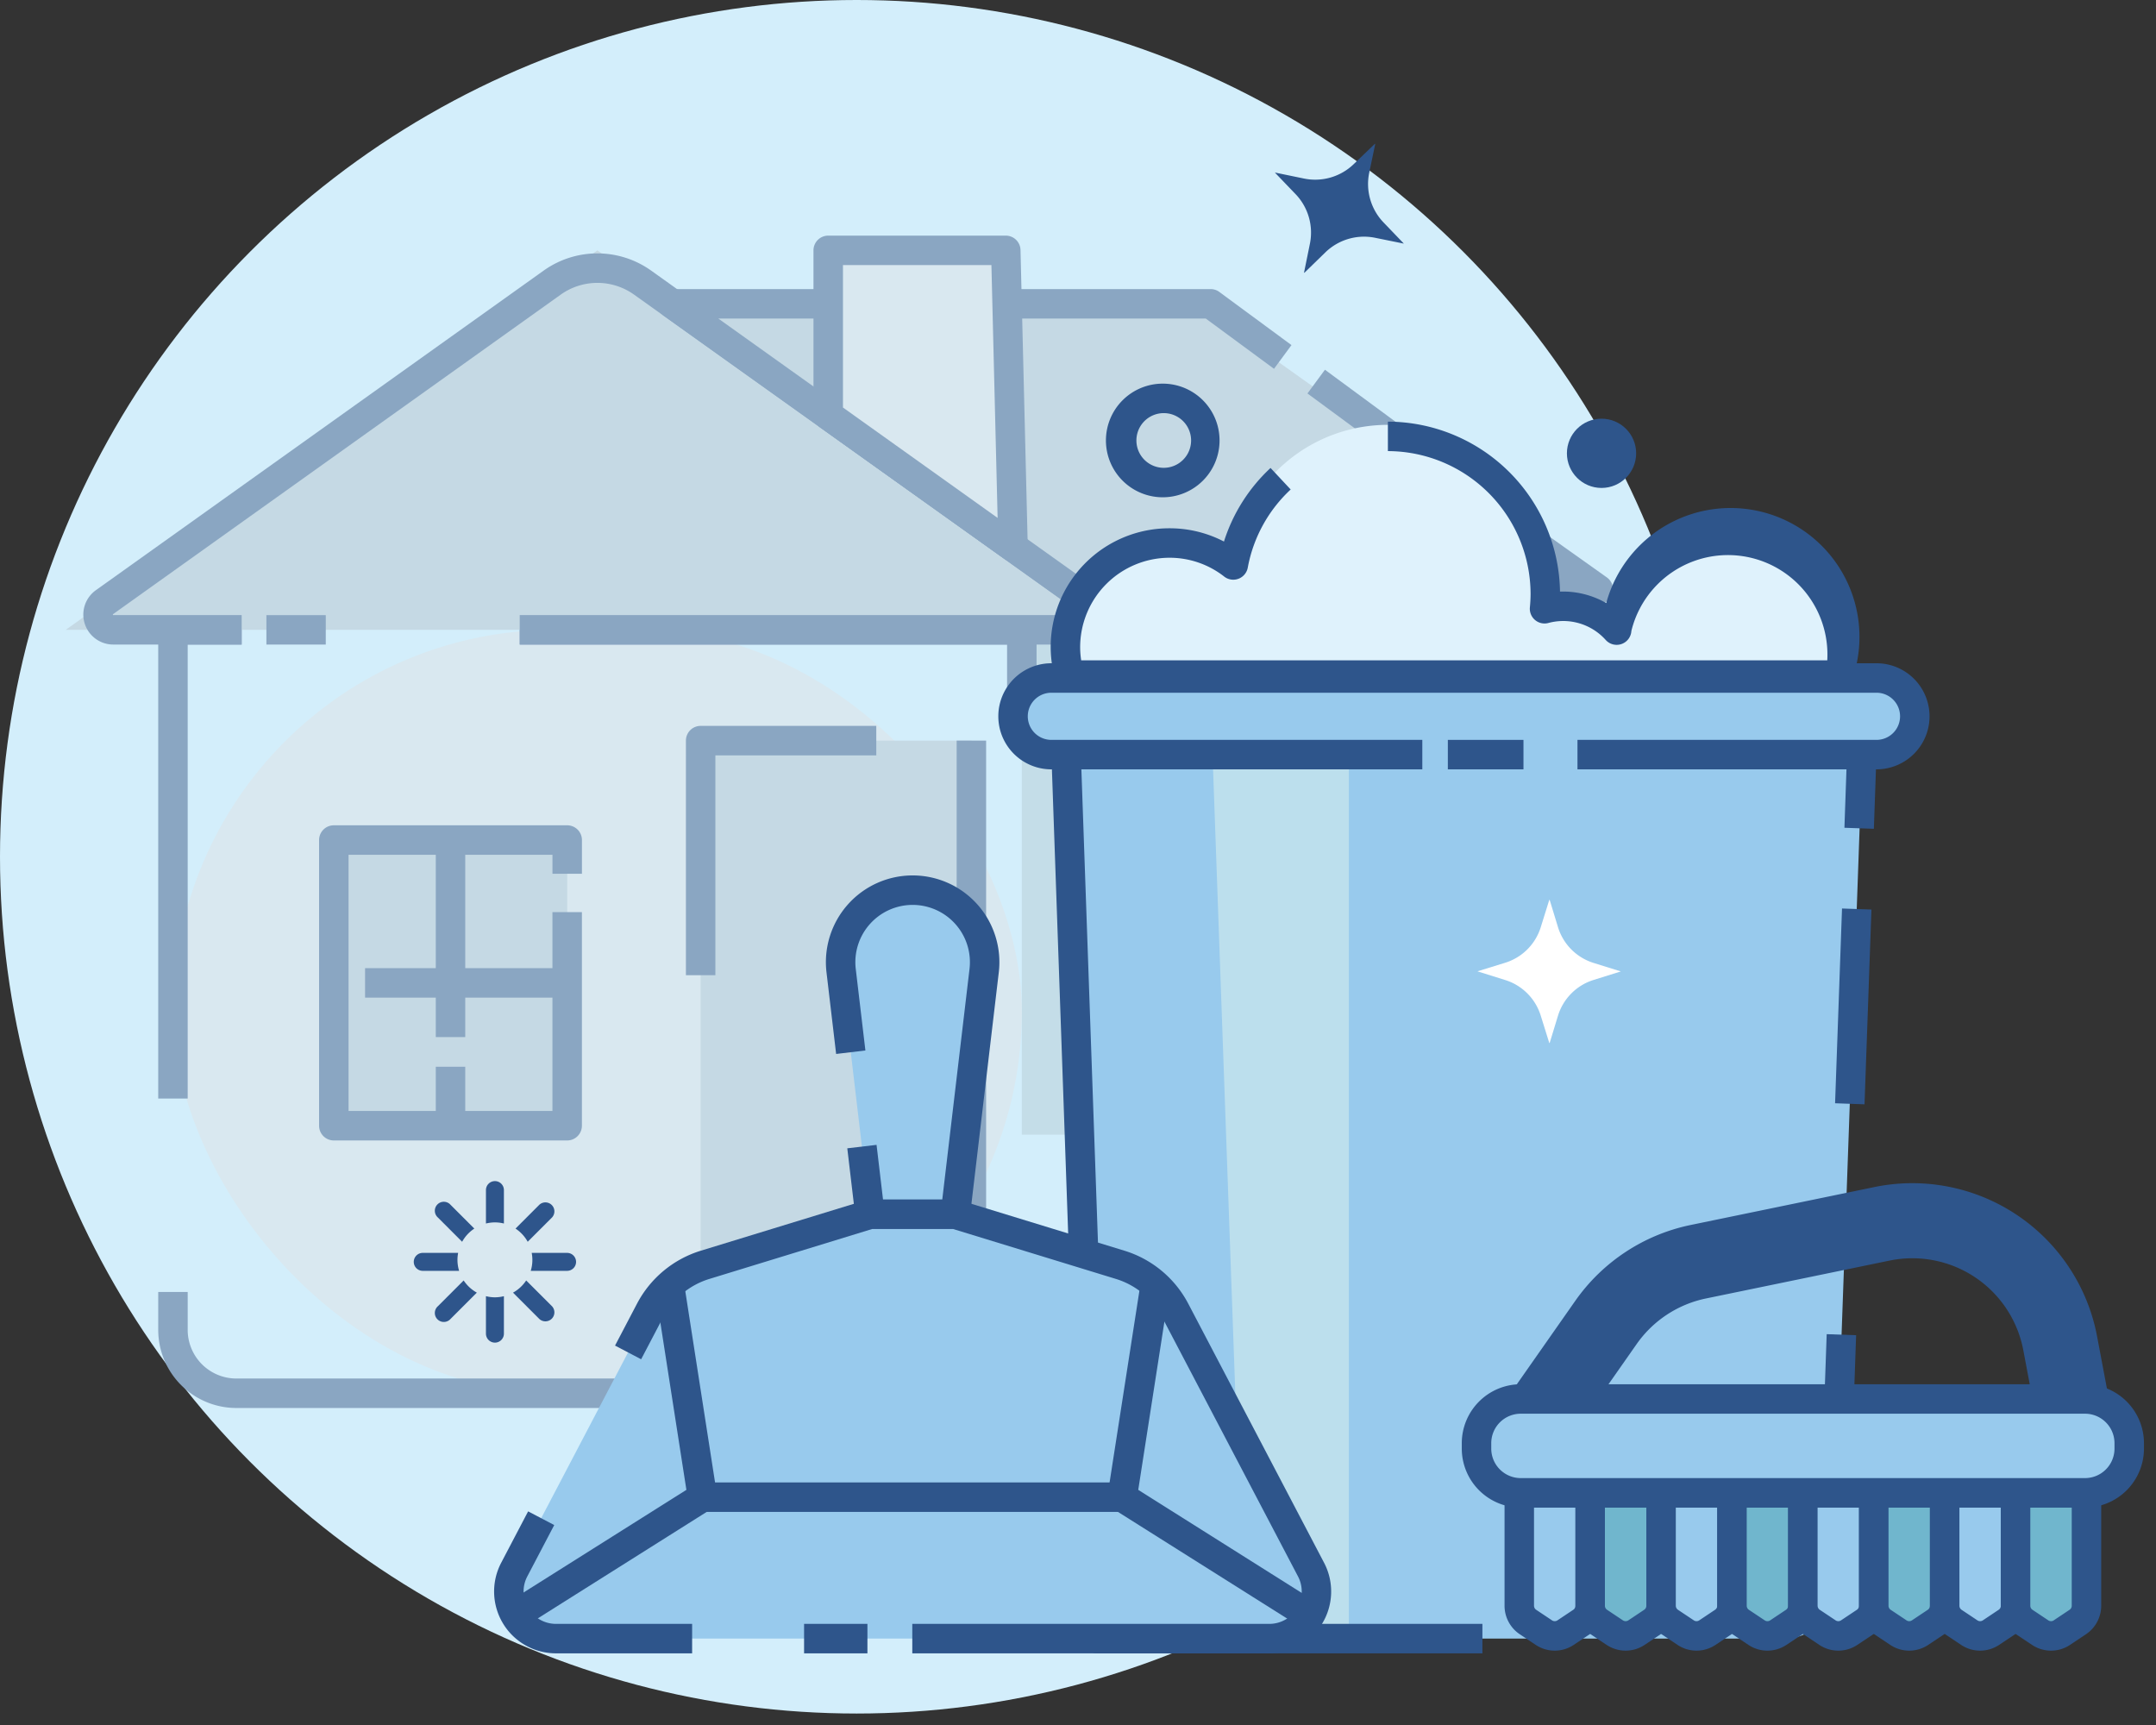 <?xml version="1.0" encoding="UTF-8"?>
<svg xmlns="http://www.w3.org/2000/svg" width="120" height="96" viewBox="0 0 120 96">
  <rect x="0" y="0" width="120" height="96" fill="#333333" stroke="none"/>
  <g fill="none" fill-rule="evenodd">
    <path d="M0-12h120v120H0z"></path>
    <g fill-rule="nonzero">
      <circle cx="47.681" cy="47.681" r="47.681" fill="#D3EEFB"></circle>
      <path fill="#C4DDE8" d="M56.873 32.802h27.798v30.344H56.873z"></path>
      <rect width="47.246" height="42.486" x="9.627" y="35.052" fill="#D9E8F0" rx="21.243"></rect>
      <path fill="#8AA6C2" d="M56.873 78.358h-43.72a4.35 4.35 0 0 1-4.346-4.346v-2.111h1.64v2.111a2.709 2.709 0 0 0 2.706 2.706h43.72v1.64zM57.693 39.263h-1.64v-3.391H28.928v-1.64h27.946a.82.82 0 0 1 .82.82v4.21zM10.447 61.136h-1.64V35.052a.82.82 0 0 1 .82-.82h3.823v1.64h-3.003v25.264z"></path>
      <path fill="#C5D9E4" d="M62.843 35.052H3.658l29.592-21.12z"></path>
      <path fill="#8AA6C2" d="M59.395 35.872H28.927v-1.64h30.468a.284.284 0 0 0 .165-.515L35.29 16.396a3.512 3.512 0 0 0-4.08 0L6.29 34.181a.04.04 0 0 0 0 .05h7.161v1.64H6.305a1.668 1.668 0 0 1-.969-3.025L30.258 15.06a5.152 5.152 0 0 1 5.985 0l24.27 17.321a1.924 1.924 0 0 1-1.118 3.49z"></path>
      <path fill="#C5D9E4" d="M88.958 32.802H59.69L37.42 16.908H66.6z"></path>
      <path fill="#8AA6C2" d="M72.771 21.897l.973-1.32 4.421 3.256-.972 1.32z"></path>
      <path fill="#8AA6C2" d="M76.385 33.622H59.69a.82.82 0 0 1-.476-.153l-22.27-15.894a.82.82 0 0 1 .475-1.487h29.962a.82.82 0 0 1 .487.16l4.014 2.957-.973 1.32-3.797-2.797H39.98l19.973 14.254h16.432v1.64z"></path>
      <path fill="#C5D9E4" d="M18.581 46.751h12.988v15.898H18.581z"></path>
      <path fill="#8AA6C2" d="M31.569 63.469H18.58a.82.82 0 0 1-.82-.82V46.75a.82.82 0 0 1 .82-.82H31.57a.82.82 0 0 1 .82.82v1.876h-1.64v-1.056H19.4v14.258h11.348V50.762h1.64v11.887a.82.82 0 0 1-.82.82z"></path>
      <path fill="#8AA6C2" d="M24.255 59.367h1.64v3.282h-1.64zM24.255 46.751h1.64v10.965h-1.64z"></path>
      <path fill="#8AA6C2" d="M20.32 53.88h11.249v1.64H20.32z"></path>
      <path fill="#C5D9E4" d="M38.997 41.217h15.069v36.3H38.997z"></path>
      <path fill="#8AA6C2" d="M39.817 54.273h-1.64V41.217a.82.82 0 0 1 .82-.82h9.776v1.64h-8.956v12.236zM54.066 78.337H38.997v-1.64h14.249v-35.48h1.64v36.3a.82.82 0 0 1-.82.82z"></path>
      <path fill="#D9E8F0" d="M56.386 30.444L46.098 23.1v-9.169h9.883z"></path>
      <path fill="#8AA6C2" d="M56.386 31.264a.82.82 0 0 1-.476-.153L45.62 23.77a.82.82 0 0 1-.343-.668v-9.169a.82.82 0 0 1 .82-.82h9.883a.82.82 0 0 1 .82.8l.404 16.512a.82.82 0 0 1-.82.84zm-9.468-8.585l8.608 6.144-.345-14.07h-8.263v7.926zM14.827 34.232h3.305v1.64h-3.305zM85.491 39.607h-1.64v-6.805a.82.82 0 0 1 .82-.82h1.718l-5.404-3.842.95-1.337 7.498 5.33a.82.82 0 0 1-.475 1.489H85.49v5.985z"></path>
      <path fill="#98CAED" d="M87.855 41.668h13.05a2.66 2.66 0 0 1 2.658 2.755l-1.575 44.203a2.66 2.66 0 0 1-2.659 2.566H63.631a2.66 2.66 0 0 1-2.658-2.566l-1.576-44.203a2.66 2.66 0 0 1 2.66-2.755h17.107"></path>
      <path fill="#BCDFED" d="M75.077 41.668h-7.6l1.765 49.524h5.835z"></path>
      <path fill="#2E558B" d="M102.138 61.399l.386-10.839 1.638.058-.385 10.84zM82.51 92.012H61.063a.82.82 0 0 1-.82-.791L58.48 40.877a.82.82 0 0 1 .82-.849h44.361a.82.82 0 0 1 .82.849l-.184 5.247-1.639-.057.154-4.399H60.148l1.708 48.704h20.653v1.64zM101.17 88.472l.501-14.223 1.639.058-.5 14.222z"></path>
      <rect width="50.189" height="4.264" x="56.386" y="37.732" fill="#98CAED" rx="2.132"></rect>
      <path fill="#2E558B" d="M104.443 42.816H87.8v-1.64h16.643a1.312 1.312 0 0 0 0-2.624H58.517a1.312 1.312 0 1 0 0 2.624h20.647v1.64H58.517a2.952 2.952 0 0 1 0-5.904h45.926a2.952 2.952 0 1 1 0 5.904z"></path>
      <path fill="#DFF2FC" d="M102.31 36.912a6.353 6.353 0 1 0-12.328-2.501 3.996 3.996 0 0 0-4.014-1.189 8.758 8.758 0 0 0-17.327-2.437 5.783 5.783 0 0 0-9.125 6.127h42.795z"></path>
      <path fill="#2E558B" d="M102.31 38.388H59.517a.82.82 0 0 1-.79-.6 6.599 6.599 0 0 1 6.367-8.388 6.53 6.53 0 0 1 3.03.738 9.518 9.518 0 0 1 2.593-4.095l1.12 1.198a7.887 7.887 0 0 0-2.388 4.35.82.82 0 0 1-1.31.498 4.922 4.922 0 0 0-3.045-1.049 4.98 4.98 0 0 0-4.974 4.974c0 .246.02.491.057.734h41.526A5.535 5.535 0 0 0 90.8 35.115a.82.82 0 0 1-1.426.503 3.176 3.176 0 0 0-3.197-.947.82.82 0 0 1-1.026-.87c.026-.272.039-.519.039-.754a7.965 7.965 0 0 0-7.942-7.942v-1.64a9.611 9.611 0 0 1 9.58 9.458c.9-.03 1.792.19 2.573.64a7.173 7.173 0 1 1 13.682 4.28.82.82 0 0 1-.773.545z"></path>
      <circle cx="89.139" cy="25.228" r="1.927" fill="#2E558B"></circle>
      <path fill="#2E558B" d="M80.585 41.176h4.209v1.64h-4.209z"></path>
      <path fill="#98CAED" d="M53.174 67.578h-4.756l-1.602-13.56a4.008 4.008 0 0 1 3.98-4.479 4.008 4.008 0 0 1 3.98 4.479l-1.602 13.56z"></path>
      <path fill="#2E558B" d="M53.174 68.398h-4.756a.82.82 0 0 1-.814-.724l-.445-3.768 1.629-.192.36 3.044h3.297l1.517-12.836a3.188 3.188 0 1 0-6.332 0l.537 4.54-1.629.193-.536-4.54a4.828 4.828 0 1 1 9.589 0l-1.603 13.559a.82.82 0 0 1-.814.724z"></path>
      <path fill="#98CAED" d="M70.6 91.192H30.993a2.652 2.652 0 0 1-2.349-3.883L36.67 72a2.652 2.652 0 0 1 1.571-1.304l9.798-3.003c.252-.077.514-.116.777-.116h3.96c.264 0 .526.04.778.116l9.797 3.003a2.652 2.652 0 0 1 1.572 1.304l8.025 15.308a2.652 2.652 0 0 1-2.348 3.883z"></path>
      <path fill="#2E558B" d="M44.754 90.372h3.526v1.64h-3.526zM70.65 92.012H50.777v-1.64H70.65a1.802 1.802 0 0 0 1.596-2.639L64.678 73.3a4.344 4.344 0 0 0-2.558-2.122l-9.069-2.78h-4.51l-9.068 2.78a4.346 4.346 0 0 0-2.558 2.122l-1.23 2.346-1.453-.761 1.23-2.346a5.998 5.998 0 0 1 3.53-2.93l9.187-2.815a.824.824 0 0 1 .24-.036h4.755c.082 0 .162.012.24.036l9.186 2.815a5.996 5.996 0 0 1 3.53 2.93l7.567 14.433a3.442 3.442 0 0 1-3.048 5.04zM38.522 92.012h-7.579a3.442 3.442 0 0 1-3.048-5.04l1.5-2.861 1.453.761-1.5 2.861a1.802 1.802 0 0 0 1.595 2.639h7.58v1.64z"></path>
      <path fill="#2E558B" d="M29.629 90.258l-.875-1.388 9.45-5.956-1.753-11.265 1.62-.251 1.836 11.797a.82.82 0 0 1-.373.82l-9.905 6.243zM72.468 90.598l-10.445-6.584a.82.82 0 0 1-.373-.82l1.84-11.825 1.62.252-1.757 11.293 9.99 6.297-.875 1.387z"></path>
      <path fill="#2E558B" d="M39.096 82.501H62.46v1.64H39.096z"></path>
      <path fill="#98CAED" d="M88.021 90.27l-.882.588a1.092 1.092 0 0 1-1.21 0l-.882-.588a1.092 1.092 0 0 1-.486-.908v-6.283h3.946v6.283c0 .365-.182.706-.486.908z"></path>
      <path fill="#2E558B" d="M86.534 91.862a1.91 1.91 0 0 1-1.06-.322l-.882-.588a1.908 1.908 0 0 1-.851-1.59v-6.283a.82.82 0 0 1 .82-.82h3.946a.82.82 0 0 1 .82.82v6.283c0 .639-.32 1.236-.851 1.59l-.882.588a1.91 1.91 0 0 1-1.06.322zm-1.153-7.963v5.463c0 .09.045.176.12.226l.882.588c.091.06.21.06.302 0l.881-.588a.271.271 0 0 0 .121-.226v-5.463h-2.306z"></path>
      <path fill="#70B6CD" d="M91.967 90.27l-.881.588a1.092 1.092 0 0 1-1.211 0l-.882-.588a1.092 1.092 0 0 1-.486-.908v-6.283h3.946v6.283c0 .365-.182.706-.486.908z"></path>
      <path fill="#2E558B" d="M90.48 91.862a1.91 1.91 0 0 1-1.06-.322l-.882-.588a1.908 1.908 0 0 1-.85-1.59v-6.283a.82.82 0 0 1 .819-.82h3.946a.82.82 0 0 1 .82.82v6.283c0 .639-.319 1.236-.851 1.59l-.882.588a1.91 1.91 0 0 1-1.06.322zm-1.153-7.963v5.463c0 .09.045.175.12.226l.882.588c.092.06.21.06.302 0l.881-.588a.271.271 0 0 0 .121-.226v-5.463h-2.306z"></path>
      <path fill="#98CAED" d="M95.913 90.27l-.881.588a1.092 1.092 0 0 1-1.211 0l-.882-.588a1.092 1.092 0 0 1-.486-.908v-6.283H96.4v6.283c0 .365-.182.706-.486.908z"></path>
      <path fill="#2E558B" d="M94.426 91.862a1.91 1.91 0 0 1-1.06-.322l-.882-.588a1.908 1.908 0 0 1-.85-1.59v-6.283a.82.82 0 0 1 .82-.82H96.4a.82.82 0 0 1 .82.82v6.283c0 .639-.32 1.236-.852 1.59l-.881.588a1.91 1.91 0 0 1-1.06.322zm-1.153-7.963v5.463c0 .09.045.175.12.226l.883.588c.09.06.21.06.301 0l.881-.588a.271.271 0 0 0 .122-.226v-5.463h-2.307z"></path>
      <path fill="#70B6CD" d="M99.86 90.27l-.882.588a1.092 1.092 0 0 1-1.211 0l-.882-.588a1.092 1.092 0 0 1-.486-.908v-6.283h3.947v6.283c0 .365-.183.706-.486.908z"></path>
      <path fill="#2E558B" d="M98.372 91.862c-.377 0-.746-.112-1.06-.322l-.881-.588a1.908 1.908 0 0 1-.851-1.59v-6.283a.82.82 0 0 1 .82-.82h3.945a.82.82 0 0 1 .82.82v6.283c.001.639-.318 1.236-.85 1.59l-.882.588c-.314.21-.683.322-1.06.322zM97.22 83.9v5.463c0 .09.046.175.121.226l.882.588c.091.06.21.06.301 0l.882-.588a.27.27 0 0 0 .12-.226v-5.463H97.22z"></path>
      <path fill="#98CAED" d="M103.806 90.27l-.882.588a1.092 1.092 0 0 1-1.21 0l-.882-.588a1.092 1.092 0 0 1-.486-.908v-6.283h3.946v6.283c0 .365-.183.706-.486.908z"></path>
      <path fill="#2E558B" d="M102.319 91.862c-.378 0-.747-.112-1.06-.322l-.882-.588a1.908 1.908 0 0 1-.851-1.59v-6.283a.82.82 0 0 1 .82-.82h3.946a.82.82 0 0 1 .82.82v6.283c0 .639-.32 1.236-.851 1.59l-.882.588a1.91 1.91 0 0 1-1.06.322zm-1.154-7.963v5.463c0 .09.046.175.121.226l.882.588c.091.06.21.06.301 0l.882-.588a.271.271 0 0 0 .12-.226v-5.463h-2.306z"></path>
      <path fill="#70B6CD" d="M107.752 90.27l-.882.588a1.092 1.092 0 0 1-1.21 0l-.882-.588a1.092 1.092 0 0 1-.486-.908v-6.283h3.946v6.283c0 .365-.182.706-.486.908z"></path>
      <path fill="#2E558B" d="M106.265 91.862a1.91 1.91 0 0 1-1.06-.322l-.882-.588a1.908 1.908 0 0 1-.851-1.59v-6.283a.82.82 0 0 1 .82-.82h3.946a.82.82 0 0 1 .82.82v6.283c0 .639-.319 1.236-.851 1.59l-.882.588a1.91 1.91 0 0 1-1.06.322zm-1.153-7.963v5.463c0 .09.045.176.12.226l.882.588c.091.06.21.06.301 0l.882-.588a.271.271 0 0 0 .12-.226v-5.463h-2.305z"></path>
      <path fill="#98CAED" d="M111.698 90.27l-.881.588a1.092 1.092 0 0 1-1.211 0l-.882-.588a1.092 1.092 0 0 1-.486-.908v-6.283h3.946v6.283c0 .365-.182.706-.486.908z"></path>
      <path fill="#2E558B" d="M110.21 91.862a1.91 1.91 0 0 1-1.06-.322l-.88-.588a1.908 1.908 0 0 1-.852-1.59v-6.283a.82.82 0 0 1 .82-.82h3.946a.82.82 0 0 1 .82.82v6.283c0 .639-.319 1.236-.85 1.59l-.883.588a1.91 1.91 0 0 1-1.06.322zm-1.152-7.963v5.463c0 .09.045.176.12.226l.882.588c.092.06.21.06.302 0l.881-.588a.271.271 0 0 0 .121-.226v-5.463h-2.306z"></path>
      <path fill="#70B6CD" d="M115.644 90.27l-.881.588a1.092 1.092 0 0 1-1.211 0l-.882-.588a1.092 1.092 0 0 1-.486-.908v-6.283h3.946v6.283c0 .365-.182.706-.486.908z"></path>
      <path fill="#2E558B" d="M114.157 91.862a1.91 1.91 0 0 1-1.06-.322l-.881-.588a1.908 1.908 0 0 1-.852-1.59v-6.283a.82.82 0 0 1 .82-.82h3.946a.82.82 0 0 1 .82.82v6.283c0 .639-.319 1.236-.851 1.59l-.881.588a1.91 1.91 0 0 1-1.06.322zm-1.153-7.963v5.463c0 .09.045.176.121.226l.882.588c.09.06.21.06.301 0l.881-.588a.271.271 0 0 0 .121-.226v-5.463h-2.306zM86.794 80.938l-3.422-2.397 4.293-6.128a10.422 10.422 0 0 1 6.455-4.244l10.203-2.106a10.464 10.464 0 0 1 12.397 8.306l.94 4.983-4.105.775-.94-4.983a6.285 6.285 0 0 0-7.447-4.989L94.965 72.26a6.259 6.259 0 0 0-3.878 2.55l-4.293 6.128z"></path>
      <rect width="36.328" height="5.223" x="82.182" y="77.856" fill="#98CAED" rx="2.611"></rect>
      <path fill="#2E558B" d="M116.05 83.899H84.641a3.284 3.284 0 0 1-3.28-3.28v-.303a3.284 3.284 0 0 1 3.28-3.28h31.409a3.284 3.284 0 0 1 3.28 3.28v.303a3.284 3.284 0 0 1-3.28 3.28zm-31.409-5.223a1.642 1.642 0 0 0-1.64 1.64v.303a1.642 1.642 0 0 0 1.64 1.64h31.409a1.642 1.642 0 0 0 1.64-1.64v-.303a1.642 1.642 0 0 0-1.64-1.64H84.641zM78.137 13.558l-1.132-1.179a3.09 3.09 0 0 1-.795-2.773l.334-1.593-.02-.01-1.183 1.136a3.09 3.09 0 0 1-2.763.797l-1.604-.331-.006.01 1.141 1.188c.702.731 1 1.76.8 2.753l-.328 1.615.019.01 1.167-1.135a3.09 3.09 0 0 1 2.768-.813l1.602.325z"></path>
      <path fill="#FFF" d="M90.213 54.062l-1.519-.474a3.007 3.007 0 0 1-1.979-1.992l-.463-1.515h-.021l-.476 1.524a3.007 3.007 0 0 1-1.983 1.976l-1.523.47v.011l1.53.479a3.007 3.007 0 0 1 1.974 1.973l.478 1.53h.021l.463-1.515a3.007 3.007 0 0 1 1.98-1.992l1.518-.475z"></path>
      <path fill="#2E558B" d="M25.722 69.107c.163-.296.396-.548.678-.734l-1.325-1.325a.5.5 0 1 0-.706.706l1.353 1.353zM25.462 70.113c0-.13.013-.26.038-.387h-1.948a.5.5 0 1 0 0 .999h2.002a2.083 2.083 0 0 1-.092-.612zM29.372 69.107l1.353-1.353a.5.5 0 0 0-.707-.706l-1.325 1.325c.282.186.515.438.679.734zM27.547 68.029c.168 0 .336.021.5.062v-1.86a.5.5 0 0 0-1 0v1.86c.164-.04.331-.062.5-.062zM29.287 71.26a2.093 2.093 0 0 1-.733.678l1.464 1.465a.5.5 0 0 0 .707-.706l-1.438-1.437zM31.541 69.726h-1.947c.064.333.046.676-.054.999h2.001a.5.5 0 1 0 0-.999zM25.807 71.26l-1.438 1.437a.5.5 0 1 0 .706.706l1.465-1.465a2.093 2.093 0 0 1-.733-.678zM27.547 72.198c-.168 0-.336-.022-.5-.063v2.085a.5.5 0 1 0 1 0v-2.085a2.082 2.082 0 0 1-.5.063zM64.773 27.674a3.162 3.162 0 1 1 0-6.323 3.162 3.162 0 0 1 0 6.323zm0-4.683a1.522 1.522 0 1 0 0 3.044 1.522 1.522 0 0 0 0-3.044z"></path>
    </g>
  </g>
</svg>
